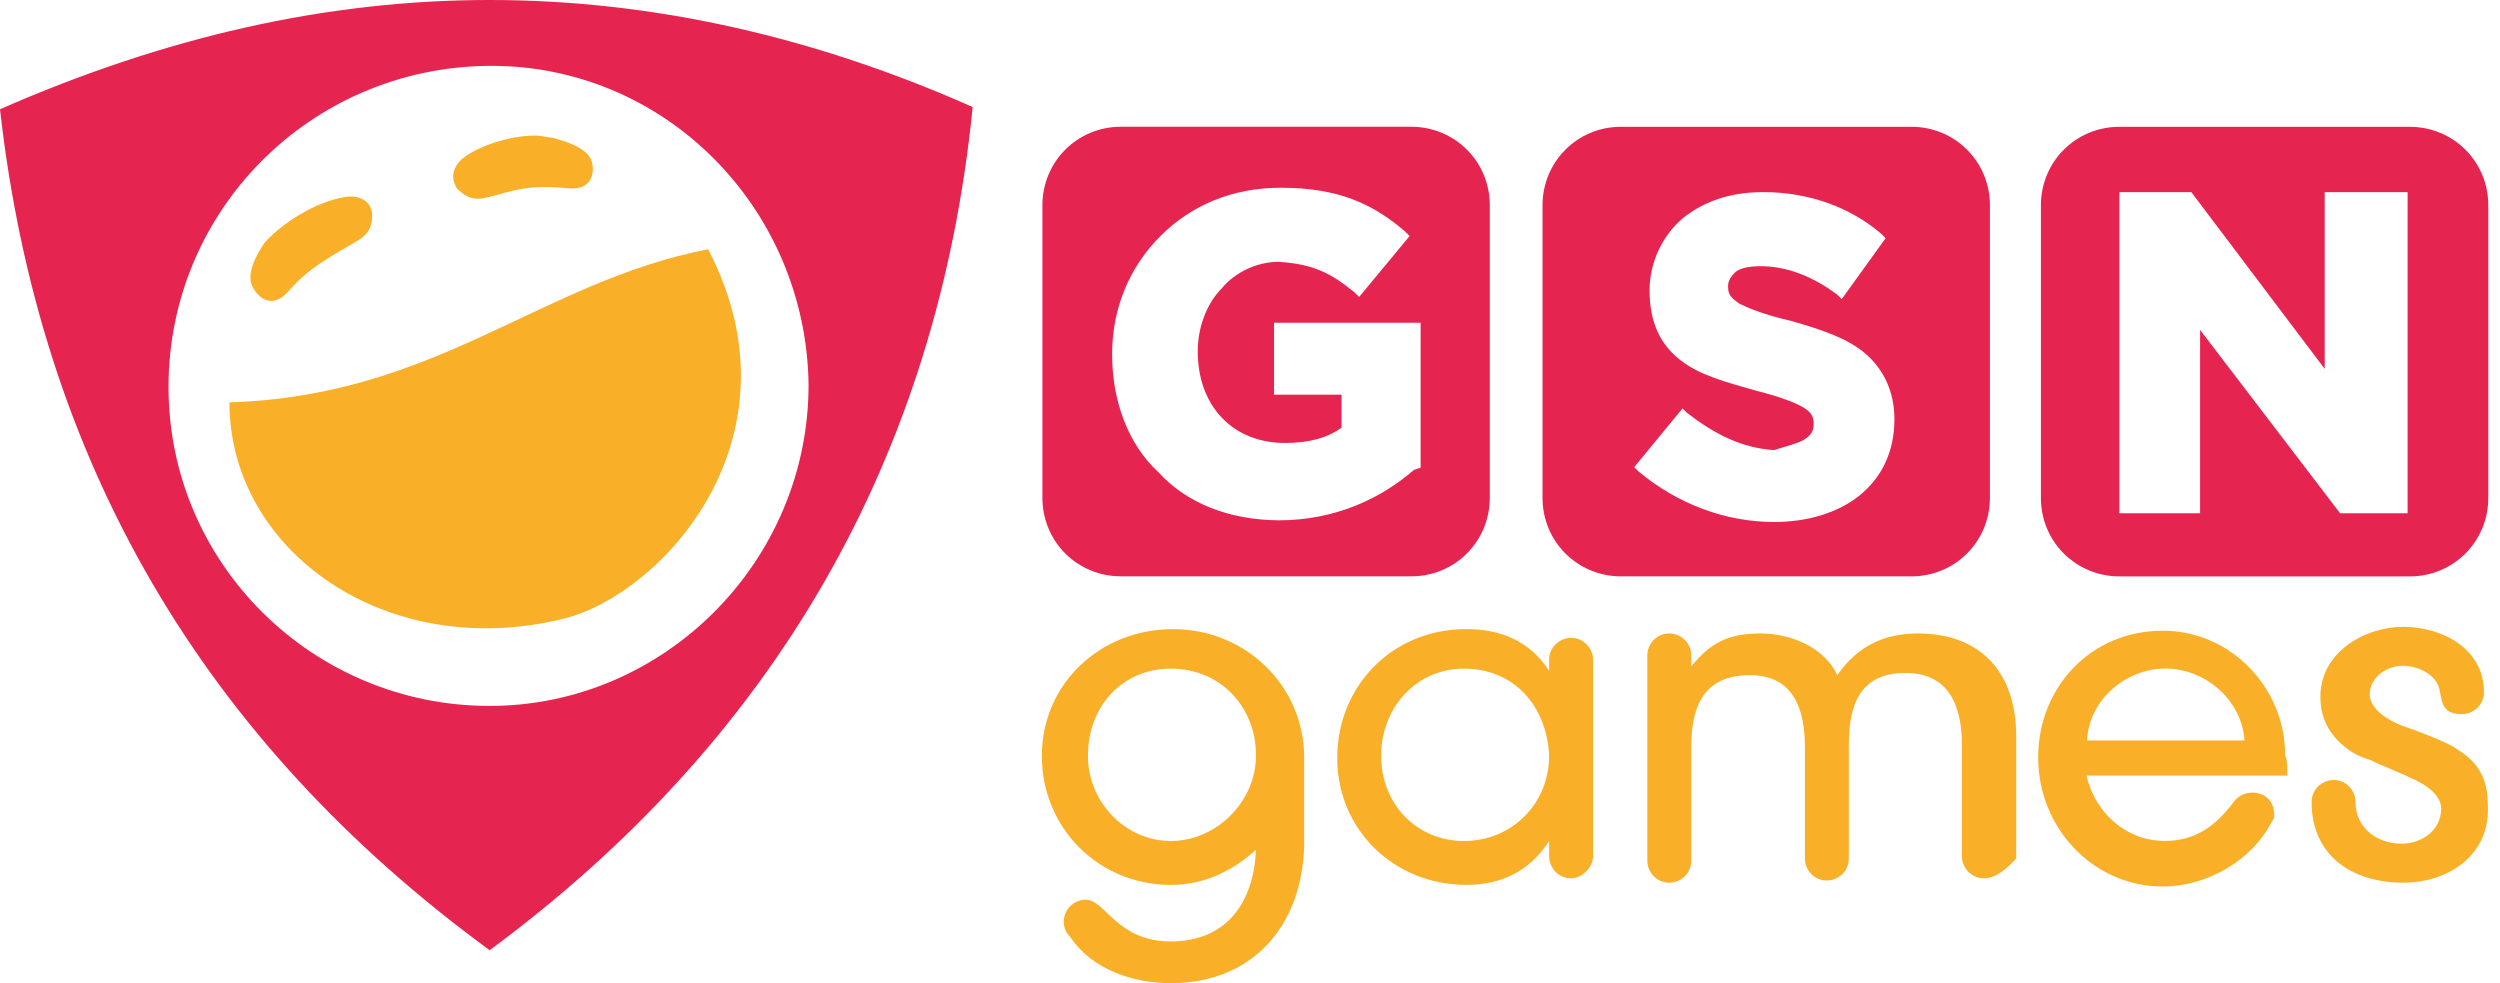 <svg width="178" height="70" viewBox="0 0 178 70" fill="none" xmlns="http://www.w3.org/2000/svg">
<g clip-path="url(#clip0_7198_2085)">
<path d="M82.466 33.612C80.277 31.579 79.183 28.491 79.183 25.209C79.183 21.926 80.435 18.994 82.622 16.805C84.811 14.617 87.743 13.367 91.181 13.367C95.206 13.367 97.708 14.46 100.053 16.493L100.365 16.805L96.77 21.143L96.458 20.831C94.738 19.423 93.488 18.798 91.025 18.642C89.461 18.642 87.899 19.423 86.999 20.518C85.906 21.612 85.279 23.332 85.279 25.012C85.279 28.921 87.781 31.539 91.493 31.539C93.058 31.539 94.463 31.227 95.519 30.445V28.1H90.712V22.98H101.148V33.297L100.679 33.453C98.334 35.486 95.09 37.048 91.025 37.048C87.43 37.008 84.458 35.797 82.466 33.61M79.808 9.025C76.682 9.025 74.219 11.527 74.219 14.615V35.446C74.219 38.572 76.72 41.035 79.808 41.035H100.483C103.609 41.035 106.073 38.534 106.073 35.446V14.615C106.073 11.489 103.571 9.025 100.483 9.025H79.808Z" fill="#E62450"/>
<path d="M128.511 31.267C128.979 30.954 129.136 30.642 129.136 30.173C129.136 29.704 128.979 29.392 128.511 29.08C128.042 28.767 126.947 28.299 125.072 27.828C122.883 27.203 121.047 26.735 119.639 25.639C118.231 24.546 117.45 22.982 117.45 20.675C117.45 18.642 118.387 16.765 119.795 15.554C121.359 14.302 123.234 13.678 125.541 13.678C128.823 13.678 131.755 14.771 133.944 16.647L134.256 16.96L131.13 21.298L130.818 20.985C128.941 19.577 127.065 18.953 125.385 18.953C124.447 18.953 123.821 19.109 123.508 19.421C123.196 19.734 123.039 20.046 123.039 20.358C123.039 20.983 123.196 21.14 123.821 21.61C124.445 21.922 125.541 22.391 127.573 22.862C129.762 23.486 131.599 24.113 132.85 25.207C134.102 26.3 134.883 27.864 134.883 29.857C134.883 32.202 133.946 34.038 132.382 35.29C130.818 36.542 128.629 37.166 126.324 37.166C122.885 37.166 119.485 35.915 116.669 33.572L116.357 33.259L119.795 29.078L120.108 29.39C122.14 30.954 124.017 31.891 126.322 32.048C127.259 31.735 128.042 31.579 128.511 31.267ZM115.417 9.027C112.291 9.027 109.828 11.529 109.828 14.617V35.448C109.828 38.574 112.329 41.037 115.417 41.037H136.093C139.219 41.037 141.682 38.536 141.682 35.448V14.617C141.682 11.491 139.181 9.027 136.093 9.027H115.417Z" fill="#E62450"/>
<path d="M165.675 13.68H171.421V36.544H166.614L156.647 23.49V36.544H150.902V13.68H156.023L165.519 26.264V13.68H165.675ZM150.902 9.029C147.776 9.029 145.312 11.531 145.312 14.619V35.45C145.312 38.576 147.814 41.039 150.902 41.039H171.577C174.703 41.039 177.166 38.538 177.166 35.45V14.619C177.166 11.492 174.665 9.029 171.577 9.029H150.902Z" fill="#E62450"/>
<path d="M83.362 70C80.704 70 77.773 69.063 76.21 66.718C75.898 66.405 75.742 66.093 75.742 65.624C75.742 64.687 76.523 64.06 77.306 64.06C78.714 64.06 79.495 67.03 83.364 67.03C87.233 67.03 89.266 64.373 89.422 60.504C87.701 62.068 85.669 63.005 83.364 63.005C78.243 63.005 74.18 58.98 74.18 53.821C74.18 48.662 78.361 44.793 83.52 44.793C88.679 44.793 92.86 48.818 92.86 53.977V60.191C92.704 65.975 89.147 70.002 83.364 70.002M83.364 47.607C79.925 47.607 77.462 50.264 77.462 53.821C77.462 57.103 80.12 59.879 83.364 59.879C86.608 59.879 89.422 57.065 89.422 53.821C89.462 50.42 86.959 47.607 83.364 47.607Z" fill="#F9B028"/>
<path d="M111.861 62.534C110.924 62.534 110.297 61.753 110.297 60.97V59.877C108.889 62.066 106.858 63.003 104.395 63.003C99.274 63.003 95.211 59.094 95.211 53.975C95.211 48.856 99.12 44.791 104.395 44.791C106.74 44.791 108.889 45.572 110.297 47.761V46.98C110.297 46.043 111.078 45.416 111.861 45.416C112.798 45.416 113.425 46.197 113.425 46.98V60.972C113.425 61.753 112.644 62.536 111.861 62.536M104.239 47.607C100.8 47.607 98.337 50.42 98.337 53.821C98.337 57.221 100.838 59.879 104.239 59.879C107.639 59.879 110.297 57.221 110.297 53.821C110.141 50.264 107.796 47.607 104.239 47.607Z" fill="#F9B028"/>
<path d="M141.25 62.534C140.313 62.534 139.686 61.753 139.686 60.97V53.036C139.686 50.222 138.749 47.915 135.661 47.915C132.379 47.915 131.636 50.26 131.636 53.036V61.127C131.636 62.064 130.855 62.691 130.072 62.691C129.134 62.691 128.508 61.91 128.508 61.127V53.192C128.508 50.535 127.727 48.072 124.599 48.072C121.316 48.072 120.417 50.26 120.417 53.192V61.283C120.417 62.22 119.636 62.847 118.853 62.847C117.916 62.847 117.289 62.066 117.289 61.283V46.666C117.289 45.885 117.914 45.102 118.853 45.102C119.634 45.102 120.417 45.726 120.417 46.666V47.447C121.825 45.726 123.075 45.102 125.382 45.102C127.414 45.102 129.876 46.039 130.815 48.072C132.223 46.039 134.097 45.102 136.56 45.102C141.054 45.102 143.555 47.915 143.555 52.411V61.127C142.969 61.751 142.188 62.534 141.25 62.534Z" fill="#F9B028"/>
<path d="M162.861 55.224H148.556C149.181 57.881 151.369 59.874 154.145 59.874C156.334 59.874 157.74 58.781 158.951 57.217C159.264 56.748 159.733 56.435 160.359 56.435C161.297 56.435 161.923 57.06 161.923 57.999C161.923 58.156 161.923 58.312 161.767 58.468C160.359 61.282 157.117 63.118 153.989 63.118C149.024 63.118 145.117 58.937 145.117 53.934C145.117 48.932 148.87 44.906 153.989 44.906C158.795 44.906 162.704 48.932 162.704 53.778C162.861 54.13 162.861 54.599 162.861 55.224ZM154.183 47.602C151.369 47.602 148.75 49.791 148.594 52.723H159.811C159.614 49.791 156.957 47.602 154.183 47.602Z" fill="#F9B028"/>
<path d="M171.113 62.847C167.518 62.847 164.586 60.97 164.586 57.101C164.586 56.164 165.367 55.537 166.15 55.537C167.087 55.537 167.714 56.318 167.714 57.101C167.714 58.978 169.278 60.071 170.996 60.071C172.404 60.071 173.81 59.134 173.81 57.57C173.81 56.476 172.402 55.693 171.621 55.381C170.684 54.912 169.745 54.6 168.807 54.129C168.339 53.973 167.87 53.817 167.4 53.504C165.992 52.567 165.211 51.316 165.211 49.595C165.211 46.469 168.337 44.631 171.113 44.631C173.888 44.631 176.858 46.195 176.858 49.281C176.858 50.218 176.077 50.845 175.294 50.845C174.042 50.845 173.886 50.22 173.73 49.281C173.574 48.029 172.166 47.405 171.073 47.405C169.979 47.405 168.727 48.186 168.727 49.437C168.727 50.531 170.135 51.314 170.916 51.626C171.854 51.938 174.355 52.878 174.942 53.346C176.506 54.284 177.13 55.535 177.13 57.255C177.365 60.812 174.395 62.845 171.113 62.845" fill="#F9B028"/>
<path d="M34.862 0C23.177 0 11.685 2.658 0 7.778C2.814 32.831 14.461 52.725 34.862 67.655C55.068 52.725 66.754 32.635 69.255 7.622C57.726 2.501 46.197 0 34.862 0ZM34.862 50.262C22.277 50.262 11.998 40.139 11.998 27.554C11.998 14.97 22.121 4.846 34.706 4.69C47.29 4.534 57.413 14.813 57.57 27.398C57.57 39.983 47.29 50.262 34.862 50.262Z" fill="#E62450"/>
<path d="M16.336 28.648C16.336 39.24 27.553 47.175 40.137 44.047C47.133 42.327 57.412 31.15 50.417 17.744C38.419 20.089 31.109 28.18 16.336 28.648Z" fill="#F9B028"/>
<path d="M24.898 13.992C23.021 14.148 20.404 15.556 18.84 17.274C18.215 18.212 17.432 19.62 18.059 20.557C18.527 21.338 19.466 21.965 20.56 20.713C21.653 19.462 22.593 18.837 24.155 17.899C25.719 16.962 26.5 16.806 26.5 15.242C26.46 14.929 26.304 13.99 24.898 13.99C25.002 13.99 25.002 13.99 24.898 13.99" fill="#F9B028"/>
<path d="M32.834 11.373C31.897 12.31 32.365 13.093 32.522 13.405C33.615 14.499 34.242 14.186 35.96 13.718C37.678 13.249 38.774 13.249 40.454 13.405C42.018 13.561 42.33 12.468 42.174 11.685C42.018 10.591 40.454 10.121 39.361 9.809C39.048 9.809 38.58 9.652 38.109 9.652C36.233 9.652 33.927 10.433 32.832 11.373" fill="#F9B028"/>
</g>
<defs>
<clipPath id="clip0_7198_2085">
<rect width="177.167" height="70" fill="white"/>
</clipPath>
</defs>
</svg>
